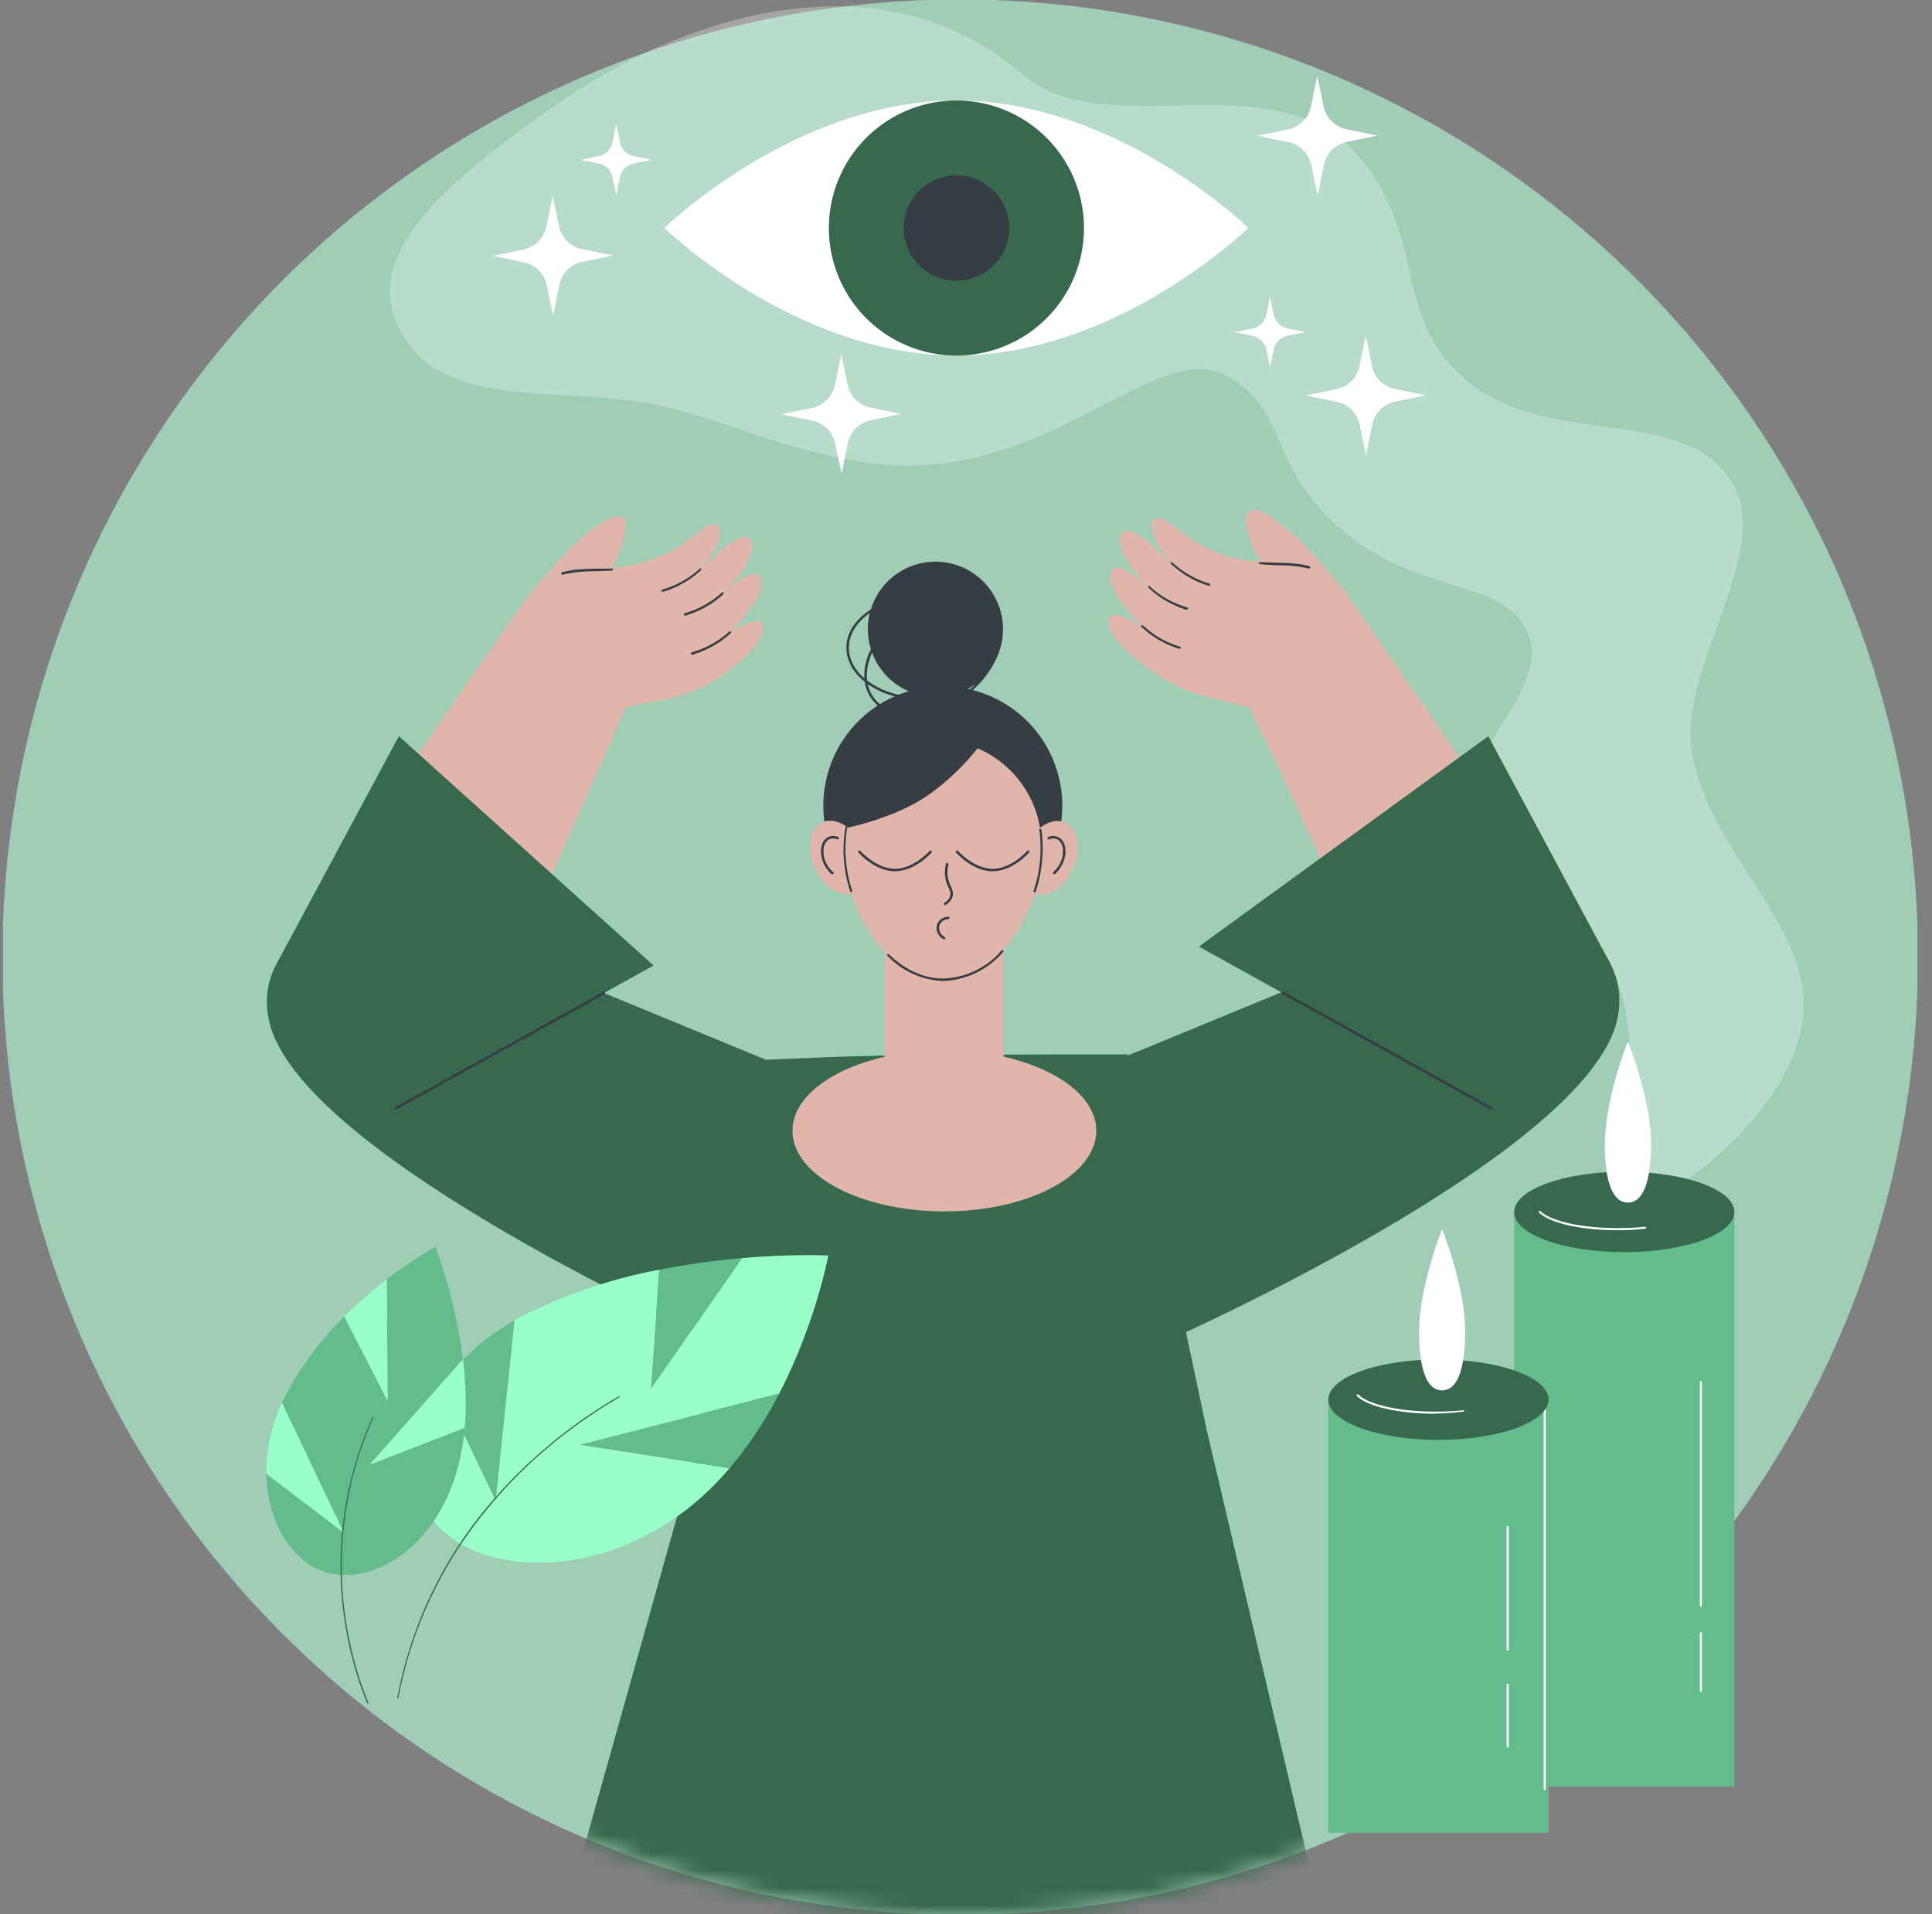 <svg xmlns="http://www.w3.org/2000/svg" width="110" height="109" fill="none"><rect width="100%" height="100%" fill="#808080" stroke="none"/><g clip-path="url(#a)"><path fill="#9FCDB6" d="M54.67 109.03a54.53 54.53 0 1 0 0-109.06 54.53 54.53 0 0 0 0 109.06Z"></path><path fill="#F0FFF7" d="M92.26 68.72c1.2.77 9.38-4.44 10.36-10.51.85-5.32-5.4-9.59-6.3-15.47-.71-4.67 4.41-11.1 2.48-14.93-2.67-5.27-11.56-1.73-16.22-7.03-2.97-3.38-1.64-7.02-4.75-11.3-4.76-6.56-14.7-1-19.63-5.26C50.17-2.7 39.07.87 31.98 5.75c-7.57 5.2-11.98 9.49-8.66 13.91 2.7 3.6 8.8 2.32 14.09 3.4 4.47.93 9.97 3.92 15.72 3.39 8.16-.76 13.3-7.32 16.99-4.9 3.28 2.14 2.08 4.78 5.95 8.33 4.5 4.12 9.38 2.92 10.87 6.05 1.67 3.48-4.75 7.34-3.33 11.95 1.32 4.31 6.42 3.05 8.44 7.94 2 4.83-.97 12.13.2 12.9Z" opacity=".3"></path><mask id="b" width="110" height="110" x="0" y="0" maskUnits="userSpaceOnUse" style="mask-type:alpha"><path fill="#C6EDDA" d="M54.7 109.07A54.53 54.53 0 1 0 54.7 0a54.53 54.53 0 0 0 0 109.07Z"></path></mask><g mask="url(#b)"><path fill="#37694E" d="M15.31 58.1c1.65 7.73 25.8 18.4 25.8 18.4l7.75-13.99-28-11.54s-6.6 2.2-5.55 7.12Z"></path><path fill="#37694E" d="M43.38 60.36s5.8-.3 10.4-.3c14.45-.05 10.4 0 10.4 0l4.54 21.44 6.48 27.53-43-.07 7.46-26.56 3.72-22.04Z"></path><path fill="#37694E" d="M92.09 58.01c-1.64 7.74-25.8 18.41-25.8 18.41l-7.74-13.98 28-11.54s6.58 2.19 5.54 7.11Z"></path><path fill="#E0B6AA" d="M18.68 50.51c3.8-5.68 9.85-14.44 11.24-16.37.24-.35.53-.66.85-.92 1.65-1.33 3.27-.53 5.64-1.14 2.7-.68 3.83-2.6 4.4-2.18.4.28.18 1.12-.86 2.53.91-.98 2.21-2.25 2.75-1.74.6.61-.75 2.3-1.62 3.27 1.05-1.18 1.96-1.5 2.19-1.14.36.56-.24 1.67-1.68 3.17 1.29-.76 1.71-.75 1.84-.38.23.66-.98 1.88-2.22 2.79a8.86 8.86 0 0 1-3.73 1.51l-1.84.35c-3.59 8.18-4.55 10.25-7.15 16.1-.52 1.15-9.81-5.85-9.81-5.85Z"></path><path fill="#E0B6AA" d="M34.37 33.14c1.42-2.34 1.44-3.5 1.07-3.7-.64-.37-2.68 1.14-5.2 4.3 1.16-.06 2.96-.53 4.13-.6Z"></path><path fill="#363E44" d="M32.05 32.72a.07.07 0 0 1-.07-.12.07.07 0 0 1 .05-.02c.59-.16 1.2-.18 1.85-.2a20.08 20.08 0 0 0 1-.01.07.07 0 0 1-.05.12l-.95.04a7.66 7.66 0 0 0-1.83.19ZM37.74 33.7a.07.07 0 0 1-.06-.12 5.36 5.36 0 0 0 2.2-1.23.07.07 0 0 1 .05.07c0 .02 0 .04-.02.05a5.5 5.5 0 0 1-2.16 1.23ZM39.01 35.06a.07.07 0 0 1-.07-.06.07.07 0 0 1 .05-.08 5.37 5.37 0 0 0 2.14-1.2.07.07 0 0 1 .05.12A5.5 5.5 0 0 1 39 35.06ZM39.42 37.28a.07.07 0 0 1-.02-.14 5.35 5.35 0 0 0 2.15-1.2.07.07 0 0 1 .05.02.07.07 0 0 1 0 .1 5.5 5.5 0 0 1-2.18 1.22Z"></path><path fill="#E0B6AA" d="M87.73 49.9s-9.7-14.18-11.08-16.11a4.39 4.39 0 0 0-.85-.92c-1.65-1.33-3.27-.53-5.64-1.14-2.7-.68-3.82-2.6-4.4-2.18-.4.28-.18 1.13.86 2.54-.91-.98-2.2-2.26-2.75-1.75-.6.62.76 2.3 1.62 3.27-1.04-1.18-1.95-1.5-2.19-1.14-.36.57.24 1.67 1.69 3.18-1.3-.77-1.72-.76-1.85-.4-.23.68.98 1.9 2.22 2.8a9.36 9.36 0 0 0 3.64 1.7l2.15.55c4.14 8.58 4.27 9.15 6.93 15.7.48 1.17 6.75-3.29 9.65-6.1Z"></path><path fill="#E0B6AA" d="M72.2 32.8c-1.42-2.35-1.44-3.5-1.06-3.71.63-.37 2.68 1.14 5.2 4.3-1.17-.06-2.97-.53-4.13-.6Z"></path><path fill="#363E44" d="M74.52 32.37h-.02a7.66 7.66 0 0 0-1.81-.18 20.56 20.56 0 0 1-1-.07.07.07 0 0 1 .06-.11l.94.03c.65.02 1.26.03 1.85.2a.07.07 0 0 1 .06.07.07.07 0 0 1-.08.07ZM68.82 33.35h-.02a5.5 5.5 0 0 1-2.16-1.27.07.07 0 0 1 .11-.05 5.35 5.35 0 0 0 2.14 1.21.07.07 0 0 1-.01.1.07.07 0 0 1-.06.02ZM67.57 34.72h-.02a5.5 5.5 0 0 1-2.18-1.27.07.07 0 0 1 .07-.08 5.35 5.35 0 0 0 2.2 1.23v.06a.07.07 0 0 1-.07.06ZM67.14 36.94h-.02a5.5 5.5 0 0 1-2.16-1.27.07.07 0 0 1 .06-.07l.05.01a5.36 5.36 0 0 0 2.14 1.22.07.07 0 0 1-.01.1.07.07 0 0 1-.06.01Z"></path><path fill="#37694E" d="m15.82 54.75 6.89-12.83 14.5 13.06-14.68 8.14-6.7-8.37Z"></path><path fill="#363E44" d="M22.53 63.19a.07.07 0 0 1-.06-.1c0-.02.01-.03.03-.04l11.85-6.57a.07.07 0 0 1 .1.06.07.07 0 0 1-.03.07l-11.86 6.57h-.03Z"></path><path fill="#37694E" d="m91.62 54.75-6.88-12.83L68.26 53.9l16.65 9.23 6.71-8.37Z"></path><path fill="#363E44" d="m84.92 63.19-.04-.01-11.85-6.57a.07.07 0 0 1 .07-.13l11.85 6.57.02.02a.07.07 0 0 1 .02.05v.03a.07.07 0 0 1-.07.04ZM58.49 50.69a6.8 6.8 0 1 0-9.62-9.62 6.8 6.8 0 0 0 9.62 9.62Z"></path><path fill="#E0B6AA" d="M57.14 51.47h-6.77v11.65h6.77V51.47Z"></path><path fill="#E0B6AA" d="M59.3 48.35c0 3.62-2.51 7.44-5.6 7.44-3.1 0-5.6-3.82-5.6-7.44 0-.4.02-.8.09-1.2 0 0 2.59-.53 4.39-1.7 1.8-1.15 3.08-2.84 3.08-2.84a6 6 0 0 1 3.63 5.74Z"></path><path fill="#363E44" d="M53.7 55.86a4.6 4.6 0 0 1-3.2-1.47.07.07 0 0 1 .06-.07l.05.02c.94.9 2 1.38 3.08 1.38a4.56 4.56 0 0 0 3.36-1.63.07.07 0 0 1 .06.02.07.07 0 0 1 0 .1 4.71 4.71 0 0 1-3.42 1.65Z"></path><path fill="#E0B6AA" d="M48.67 50.84c.75-.34.94-1.51.43-2.62-.5-1.11-1.52-1.73-2.26-1.4-.75.35-.94 1.52-.44 2.63.5 1.1 1.52 1.73 2.27 1.39Z"></path><path fill="#363E44" d="m47.38 49.78-.05-.02a1.7 1.7 0 0 1-.43-.59 1.6 1.6 0 0 1-.14-.9c.04-.3.2-.51.4-.61a.7.7 0 0 1 .56 0 .07.07 0 0 1 0 .13h-.05a.57.57 0 0 0-.44 0c-.17.08-.3.26-.33.5-.04.28 0 .57.13.83.09.2.22.38.4.53a.07.07 0 0 1-.05.13Z"></path><path fill="#E0B6AA" d="M61.09 49.47c.5-1.11.3-2.29-.44-2.63-.75-.34-1.76.28-2.27 1.4-.5 1.1-.3 2.28.44 2.62.74.34 1.76-.29 2.27-1.4Z"></path><path fill="#363E44" d="M58.92 50.82h-.02a.07.07 0 0 1-.05-.09 7.68 7.68 0 0 0 .32-3.5.07.07 0 0 1 .13.04 8.08 8.08 0 0 1-.34 3.54.07.07 0 0 1-.04.01ZM48.47 50.8a.07.07 0 0 1-.07-.06 7.59 7.59 0 0 1-.26-3.65.07.07 0 0 1 .1.01 7.6 7.6 0 0 0 .29 3.65l-.02.03a.07.07 0 0 1-.04.01ZM53.8 51.54a.07.07 0 0 1-.06-.05.07.07 0 0 1 .03-.08c.18-.12.3-.26.33-.41.04-.16-.02-.3-.1-.47a1.93 1.93 0 0 1-.14-1.34.07.07 0 0 1 .13-.02c.01.01.02.03.01.05a1.8 1.8 0 0 0 .14 1.25c.08.19.15.36.1.56-.04.19-.18.36-.4.5h-.04ZM53.75 53.49l-.03-.01c-.33-.18-.48-.56-.35-.88a.69.69 0 0 1 .61-.4.07.07 0 0 1 .06.12.07.07 0 0 1-.05.02.55.55 0 0 0-.49.32c-.1.25.02.55.29.7a.07.07 0 0 1-.04.13ZM60.03 49.78a.07.07 0 0 1-.07-.05.07.07 0 0 1 .02-.08c.17-.15.3-.33.4-.54.12-.25.16-.54.13-.82-.04-.25-.16-.42-.33-.5a.57.57 0 0 0-.44 0 .07.07 0 0 1-.06 0 .07.07 0 0 1-.03-.1c0-.01.02-.03.04-.03a.7.7 0 0 1 .54 0c.22.1.37.31.42.6.04.31-.01.63-.15.91-.1.23-.24.42-.42.59a.07.07 0 0 1-.05.02ZM55.98 38.55a3.84 3.84 0 1 0-5.44-5.44 3.84 3.84 0 0 0 5.44 5.44Z"></path><path fill="#363E44" d="M52.48 39.85c-2.37 0-4.29-1.33-4.29-2.97 0-1.63 1.93-2.96 4.29-2.96 2.36 0 4.29 1.33 4.29 2.96 0 1.64-1.92 2.97-4.29 2.97Zm0-5.79c-2.28 0-4.15 1.27-4.15 2.82 0 1.56 1.86 2.83 4.15 2.83s4.15-1.27 4.15-2.83c0-1.55-1.86-2.82-4.15-2.82Z"></path><path fill="#363E44" d="M51.8 40.76c-.97 0-1.75-.35-2.2-1-.45-.65-.52-1.53-.17-2.45a5.34 5.34 0 0 1 2-2.44 5.4 5.4 0 0 1 2.97-1.02h.02c.98 0 1.77.36 2.22 1 .44.66.5 1.53.16 2.46a5.34 5.34 0 0 1-2 2.43 5.4 5.4 0 0 1-2.96 1.02h-.03ZM54.43 34h-.03c-.95 0-1.98.36-2.89 1a5.25 5.25 0 0 0-1.94 2.36c-.33.9-.28 1.7.15 2.32.43.62 1.17.94 2.1.94h.03a5.2 5.2 0 0 0 2.89-1 5.27 5.27 0 0 0 1.94-2.36c.33-.9.28-1.7-.15-2.32-.43-.62-1.17-.94-2.1-.94ZM50.96 49.61c-1.14 0-2.05-1.02-2.09-1.07a.07.07 0 0 1 .06-.11c.02 0 .04 0 .05.02.01 0 .9 1.02 1.98 1.02 1.07 0 1.97-1.01 1.97-1.02a.07.07 0 0 1 .08-.02.07.07 0 0 1 .04.03.07.07 0 0 1 0 .06v.02c-.05.05-.95 1.07-2.1 1.07ZM56.52 49.61c-1.15 0-2.05-1.02-2.09-1.07a.07.07 0 0 1-.02-.05.07.07 0 0 1 .05-.06.07.07 0 0 1 .06 0l.02.02s.9 1.02 1.98 1.02c1.07 0 1.96-1.01 1.97-1.02a.07.07 0 0 1 .08-.02l.02.01a.07.07 0 0 1 0 .1c-.03.05-.94 1.07-2.07 1.07Z"></path><path fill="#E0B6AA" d="M53.77 68.98c4.78 0 8.65-2.06 8.65-4.59s-3.87-4.58-8.65-4.58-8.65 2.05-8.65 4.58c0 2.53 3.87 4.59 8.65 4.59Z"></path></g><path fill="#97FFC7" d="m41.55 83.6-8.52-1.33 11.33-2.91c2.1-4.05 2.8-7.87 2.8-7.87s-2.02-.1-4.92.15l-5.17 7.43.47-6.77a29.5 29.5 0 0 0-7.3 2.39c-.33.16-.65.33-.95.5l-1.07 10.24-3.11-6.49c-2.01 2.96-1.86 6.18-.08 8.04 2.74 2.86 9.79 3.03 15.14-1.94.49-.46.95-.94 1.38-1.45Z"></path><path fill="#62BC8C" d="M42.24 71.64a43.4 43.4 0 0 0-4.7.66l-.47 6.77 5.17-7.43ZM29.29 75.2a12.59 12.59 0 0 0-4.19 3.74l3.12 6.49 1.07-10.23ZM41.55 83.6a22.69 22.69 0 0 0 2.81-4.24l-11.33 2.91 8.52 1.32Z"></path><path fill="#37694E" d="M22.66 96.72h-.02l-.02-.01v-.03A23.72 23.72 0 0 1 27.5 86.1a28 28 0 0 1 7.77-6.61l.02.01v.05c-3.04 1.77-5.65 4-7.73 6.6a23.67 23.67 0 0 0-4.88 10.56l-.02.01Z"></path><path fill="#62BC8C" d="m26.46 81.3-5.41 2.1 5.3-6c-.42-3.53-1.56-6.4-1.56-6.4s-1.2.65-2.77 1.85l.05 6.92-2.47-4.8a18.15 18.15 0 0 0-3.55 4.9l3.52 7.4-4.4-3.35c.04 2.74 1.43 4.9 3.2 5.54 2.73 1 6.83-1.38 7.88-6.68.1-.5.17-.99.21-1.49Z"></path><path fill="#97FFC7" d="M22.02 72.85c-.85.66-1.66 1.36-2.42 2.11l2.47 4.81-.05-6.92ZM16.05 79.87a9.47 9.47 0 0 0-.88 4.05l4.4 3.35-3.52-7.4ZM26.46 81.3c.11-1.32.05-2.66-.1-3.9l-5.31 6 5.41-2.1Z"></path><path fill="#37694E" d="M20.94 97h-.03l-.01-.02a20.79 20.79 0 0 1 .31-16.29.05.05 0 0 1 .03 0v.02l.01.01v.02a20.73 20.73 0 0 0-.27 16.23v.01l-.02.01h-.01l-.01.01Z"></path><path fill="#62BC8C" d="M86.2 101.73h12.55V69.18H86.21v32.55Z"></path><path fill="#37694E" d="M92.48 71.3c3.46 0 6.27-1.02 6.27-2.29 0-1.26-2.8-2.29-6.27-2.29-3.47 0-6.27 1.03-6.27 2.3 0 1.26 2.8 2.28 6.27 2.28Z"></path><path fill="#fff" d="M92.05 70.05c-2.02 0-3.8-.4-4.42-1a.06.06 0 0 1 .04-.1c.02 0 .03 0 .04.02.6.57 2.35.96 4.34.96a14.14 14.14 0 0 0 1.66-.08.06.06 0 0 1 .02.04.06.06 0 0 1-.01.05l-.02.01-.02.01c-.54.06-1.08.1-1.63.09ZM91.37 65.1c0 2.54.59 3.38 1.31 3.38.73 0 1.32-.84 1.32-3.37 0-2.54-1.32-5.8-1.32-5.8s-1.3 3.26-1.3 5.8ZM96.84 96.34a.06.06 0 0 1-.06-.05V93a.06.06 0 0 1 .12 0v3.28a.06.06 0 0 1-.06.05ZM96.84 91.49c-.02 0-.03 0-.04-.02a.06.06 0 0 1-.02-.04V78.7a.06.06 0 0 1 .06-.06.06.06 0 0 1 .06.06v12.74a.06.06 0 0 1-.02.04.06.06 0 0 1-.04.02Z"></path><path fill="#62BC8C" d="M75.62 104.36h12.55v-24.5H75.62v24.5Z"></path><path fill="#fff" d="M87.95 101.93c-.01 0-.03 0-.04-.02a.06.06 0 0 1-.02-.04V79.66a.06.06 0 0 1 .1-.04c.02 0 .02.02.02.04v22.21c0 .02 0 .03-.02.04a.06.06 0 0 1-.04.02ZM85.84 99.5a.06.06 0 0 1-.06-.06v-3.5a.06.06 0 0 1 .06-.06.06.06 0 0 1 .06.06v3.5a.06.06 0 0 1-.06.06ZM85.84 93.98a.06.06 0 0 1-.06-.06v-6.98l.01-.04a.06.06 0 0 1 .09 0l.02.04v6.98a.06.06 0 0 1-.06.06Z"></path><path fill="#37694E" d="M81.9 81.99c3.46 0 6.27-1.03 6.27-2.3 0-1.26-2.8-2.28-6.27-2.28-3.46 0-6.27 1.02-6.27 2.29 0 1.26 2.8 2.29 6.27 2.29Z"></path><path fill="#fff" d="M80.8 75.8c0 2.53.58 3.37 1.3 3.37.73 0 1.32-.84 1.32-3.38 0-2.53-1.31-5.8-1.31-5.8s-1.31 3.27-1.31 5.8ZM81.68 80.5c-2.02 0-3.8-.4-4.42-1a.06.06 0 0 1 .08-.09c.6.58 2.35.97 4.34.97a14.16 14.16 0 0 0 1.66-.08.06.06 0 0 1 0 .08 14.25 14.25 0 0 1-1.66.11ZM71.07 12.98s-7.44 7.26-16.62 7.26-16.62-7.26-16.62-7.26 7.44-7.26 16.62-7.26 16.62 7.26 16.62 7.26Z"></path><path fill="#37694E" d="M59.59 18.12A7.26 7.26 0 1 0 49.32 7.85a7.26 7.26 0 0 0 10.27 10.27Z"></path><path fill="#363E44" d="M57.42 13.47a3 3 0 1 0-5.93-.97 3 3 0 0 0 5.93.97Z"></path><path fill="#fff" d="m34.9 14.55-1.76-.36a1.68 1.68 0 0 1-1.31-1.3l-.36-1.74-.36 1.75a1.68 1.68 0 0 1-1.3 1.31l-1.74.36 1.75.36a1.68 1.68 0 0 1 1.31 1.3l.36 1.74.36-1.75a1.68 1.68 0 0 1 1.3-1.31l1.74-.36ZM37.1 9.1l-1.03-.21a1 1 0 0 1-.77-.78l-.21-1.03-.22 1.04a1 1 0 0 1-.77.77l-1.03.22 1.04.2a1 1 0 0 1 .77.78l.21 1.03.21-1.04a1 1 0 0 1 .78-.77l1.03-.21ZM51.32 23.57l-1.75-.36a1.68 1.68 0 0 1-1.31-1.3l-.36-1.74-.36 1.75a1.68 1.68 0 0 1-1.3 1.31l-1.74.36 1.75.36a1.67 1.67 0 0 1 1.3 1.3l.37 1.74.35-1.75a1.68 1.68 0 0 1 1.3-1.31l1.75-.36ZM77.76 19.1l-.36 1.76a1.67 1.67 0 0 1-1.3 1.3l-1.74.36 1.75.36a1.67 1.67 0 0 1 1.3 1.3l.37 1.74.35-1.75a1.67 1.67 0 0 1 1.3-1.3l1.75-.36-1.75-.36a1.68 1.68 0 0 1-1.32-1.3l-.35-1.75ZM72.3 16.9l-.2 1.03a1 1 0 0 1-.78.78l-1.03.2 1.04.22a1 1 0 0 1 .77.77l.21 1.03.21-1.03a1 1 0 0 1 .78-.78l1.03-.21-1.04-.21a1 1 0 0 1-.77-.78l-.22-1.03ZM75 4.32l-.36 1.75a1.67 1.67 0 0 1-1.3 1.3l-1.74.36 1.75.36a1.67 1.67 0 0 1 1.31 1.3l.36 1.75.36-1.76a1.67 1.67 0 0 1 1.3-1.3l1.74-.36-1.75-.36a1.68 1.68 0 0 1-1.31-1.3L75 4.32Z"></path></g><defs><clipPath id="a"><path fill="#fff" d="M.17 0h109v109H.17z"></path></clipPath></defs></svg>